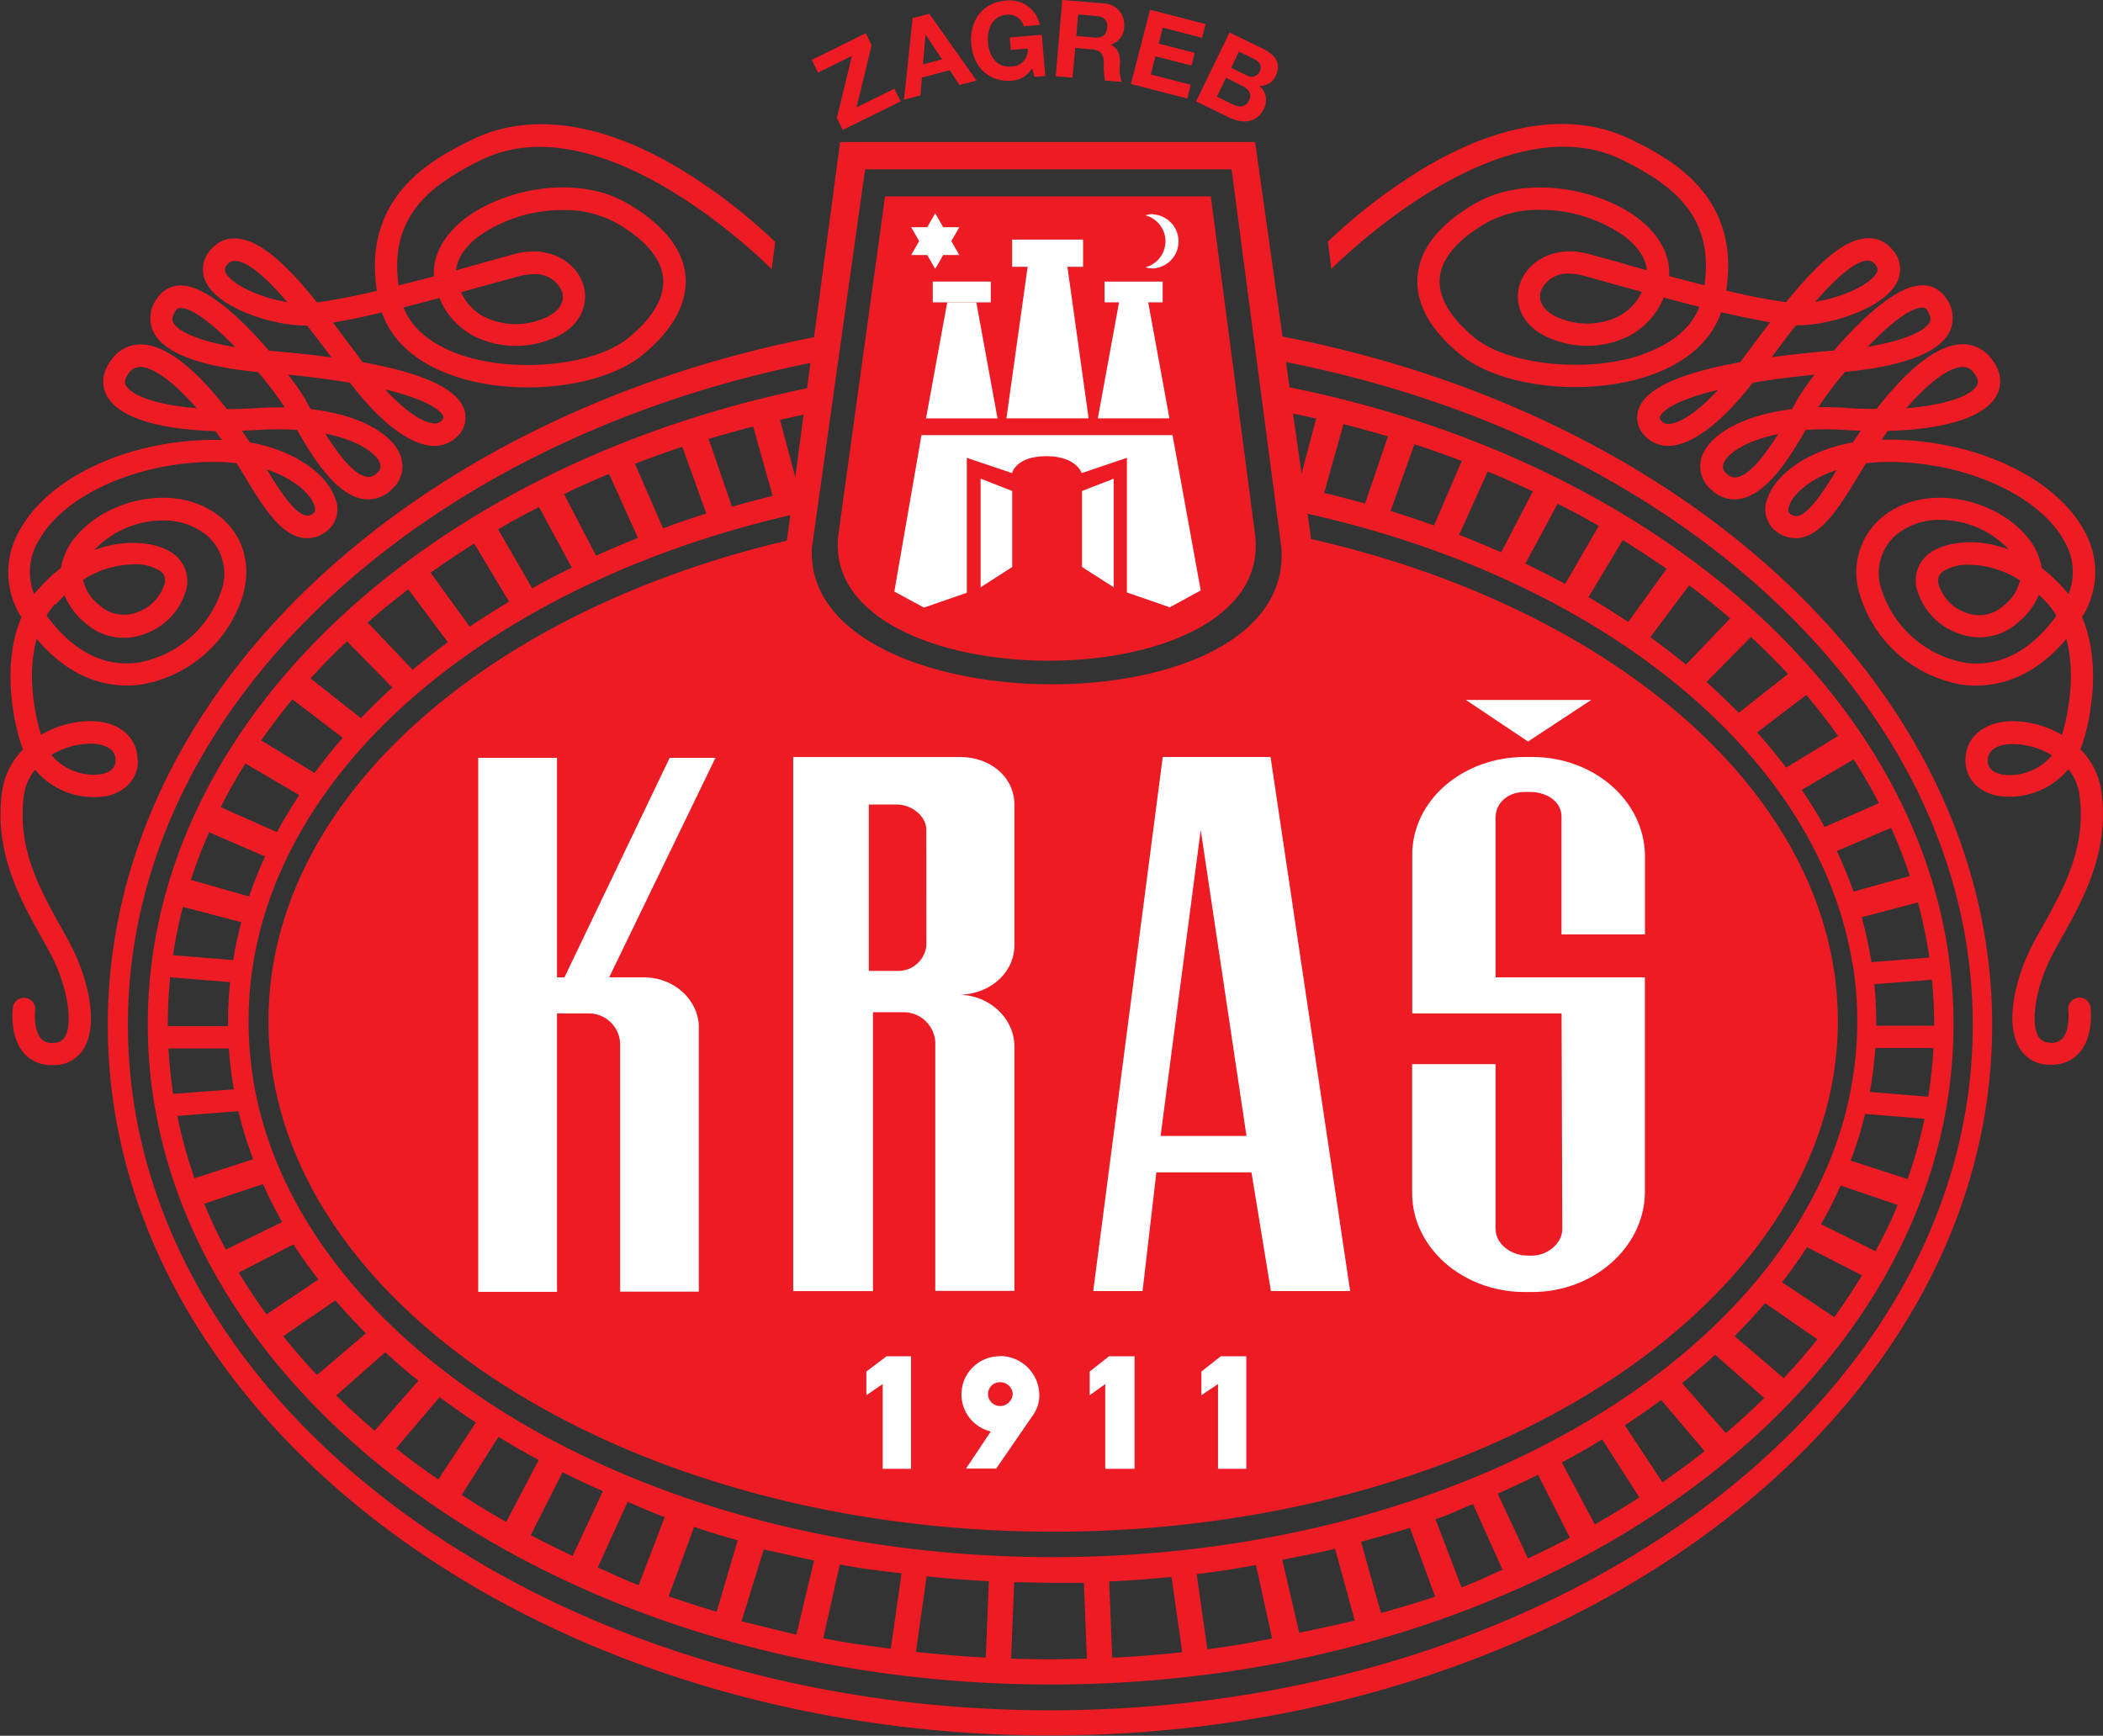 <svg xmlns="http://www.w3.org/2000/svg" xmlns:xlink="http://www.w3.org/1999/xlink" id="b2720b87-9047-45be-a3c3-0a4bbe536453" data-name="Layer 1" viewBox="0 0 283.47 234"><rect x="0" y="0" width="283.47" height="234" fill="#333333" stroke="none"/><defs><style>.b186f6c5-e414-47fb-9e25-ea5dd1cab282{fill:none;}.b38c9ef8-9095-492a-b187-5892892cbdd6{fill:#ed1c24;}.fc2b93a7-b561-449c-aaad-8d0b8341f7c9{clip-path:url(#a2e763fa-1a23-4cdc-ace7-95386b88f680);}.e558407a-01ea-4d9c-b191-484ffd52925e,.e8c22ff7-a627-4d48-8358-41954b4db563{fill:#fff;}.e558407a-01ea-4d9c-b191-484ffd52925e{fill-rule:evenodd;}</style><clipPath id="a2e763fa-1a23-4cdc-ace7-95386b88f680" transform="translate(-156.27 -303.54)"><rect class="b186f6c5-e414-47fb-9e25-ea5dd1cab282" x="156.27" y="303.54" width="283.46" height="234"></rect></clipPath></defs><polygon class="b38c9ef8-9095-492a-b187-5892892cbdd6" points="160.51 11.43 155.12 10.04 155.75 7.59 160.6 8.84 161.04 7.13 156.19 5.88 156.74 3.73 162.03 5.1 162.5 3.25 155.02 1.31 152.44 11.32 160.03 13.28 160.51 11.43"></polygon><g class="fc2b93a7-b561-449c-aaad-8d0b8341f7c9"><path class="b38c9ef8-9095-492a-b187-5892892cbdd6" d="M301.21,310l2.27.2c1.13.09,1.51.6,1.58,1.7a12.26,12.26,0,0,0,.15,2.49l2.26.19a5.29,5.29,0,0,1-.22-2.47c0-1.06-.21-2.14-1.3-2.54v0a2.53,2.53,0,0,0,1.85-2.45A2.84,2.84,0,0,0,305,304l-5.55-.47-.87,10.29,2.26.19Zm.38-4.51,2.48.21c1,.09,1.52.57,1.44,1.56s-.66,1.43-1.68,1.34l-2.48-.21Z" transform="translate(-156.27 -303.54)"></path><path class="b38c9ef8-9095-492a-b187-5892892cbdd6" d="M322,319.4c1.67.81,3.67.78,4.58-1.11a2.5,2.5,0,0,0-.56-3.18,2.24,2.24,0,0,0,2.2-1.33c.84-1.73-.08-2.89-1.85-3.74L322,307.92l-4.51,9.29Zm1.27-8.9,1.91.92c.73.36,1.32.88.89,1.75a1.19,1.19,0,0,1-1.78.51l-2.07-1Zm.5,4.64c.88.43,1.29,1.1.83,2s-1.32.88-2.11.5l-2.19-1.07,1.24-2.55Z" transform="translate(-156.27 -303.54)"></path><path class="b38c9ef8-9095-492a-b187-5892892cbdd6" d="M436.37,438.05a1.51,1.51,0,0,0-1.31,1.67c.09.68.11,2.87-.82,3.84a2,2,0,0,1-1.77.53,1.68,1.68,0,0,1-1.48-.89c-1.09-2-.21-6.89,1.95-11,.4-.77.84-1.55,1.3-2.37,2.85-5.11,6.4-11.47,5.28-19.59a10,10,0,0,0-2.83-5.69c1-2.38,3.16-11,.22-17.82a11.23,11.23,0,0,0,.28-11.67c-3.94-7.22-14.76-12.25-26.36-12.25l-.93,0,.84-1.18c6.67-.18,12.95-1.5,14.69-4.84.47-.89,1-2.73-.77-4.94a4.78,4.78,0,0,0-4.11-1.9c-3.91.22-8.23,4.73-11.32,8.71h-.05c-1.31,0-2.7,0-4.16-.14-1.28-.08-2.5-.1-3.65-.09a48.49,48.49,0,0,1,3.6-4.76c4.73-.43,12.31-1.69,14.11-5.44a4.39,4.39,0,0,0-.55-4.56,3.73,3.73,0,0,0-3.29-1.67c-3.45.13-8.18,4.65-11.75,8.79q-4.62.39-8.42.91c1-1.33,2.11-2.82,3.29-4.31h.16c4.21.07,11.82-2.23,13.52-5.95a3.85,3.85,0,0,0-.81-4.37,4,4,0,0,0-3.34-1.41c-3.17.15-6.83,3.65-10.87,8.62a79.69,79.69,0,0,1-8.07-1.57c2-12.94-7.79-17.85-12.59-20.25-7.78-3.91-17.54-2.6-28.23,3.79a74.59,74.59,0,0,0-12.87,9.87l.47,3.68s22.62-23,39.29-14.66c6.09,3.05,12.39,7.12,11,16.85-1.59-.39-3.2-.82-4.76-1.23.17-2.77-1.27-5.52-4.11-7.72-5.27-4.08-15.18-6-22-2.09-4.88,2.81-7.5,6.12-7.8,9.83s1.73,7.28,5.83,10.61c5.44,4.43,17.17,5.68,25.6,2.72,4.91-1.73,8.16-4.64,9.49-8.48,2.4.57,4.67,1,6.6,1.37-.93,1.21-1.89,2.48-2.85,3.78-.42.55-.81,1.08-1.19,1.59-8.19,1.48-12.7,3.56-13.68,6.3a3.5,3.5,0,0,0,1,3.79,4.27,4.27,0,0,0,3.38,1.17c3-.23,6.93-3.24,11-8.5,2.32-.39,5.08-.76,8.34-1.08a33.65,33.65,0,0,0-2.3,3.28l-.54,1-.2.37c-6.72.8-10.83,3.4-12,6a4.07,4.07,0,0,0,1.05,4.8,4.46,4.46,0,0,0,3.88,1.31c3.31-.53,6.23-4.6,8.9-9.31a37.19,37.19,0,0,1,5.17,0l2.26.11c-.41.59-.76,1.12-1.06,1.57-6.24,1.12-10.4,4.34-11.5,7.52a3.73,3.73,0,0,0,1,4.34,4.24,4.24,0,0,0,3.45,1c3.05-.55,5.4-4.42,7.88-8.52l.94-1.53a25.62,25.62,0,0,1,2.85-.18h.15c10.38,0,20.34,4.48,23.73,10.68a8.1,8.1,0,0,1,.56,7.16c-.18-.23-.36-.45-.56-.67a21.28,21.28,0,0,0-3.05-2.87,8.67,8.67,0,0,0-2.1-4.35c-4.3-5.07-13.76-7.24-19.48-2.44A9.69,9.69,0,0,0,407,383.81a17.42,17.42,0,0,0,13.56,12c3.16.48,8.93.21,14.23-6.14,1.37,4.93.16,10.56-.59,12.95a13.13,13.13,0,0,0-7.25-1.84c-3.49.25-5.75,2.3-5.75,5.23,0,2.42,1.64,4.26,4.29,4.8a10.33,10.33,0,0,0,9.58-3.57,7,7,0,0,1,1.49,3.42c1,7.12-2.16,12.74-4.93,17.71-.47.83-.92,1.64-1.33,2.43-2.26,4.27-3.82,10.42-1.92,13.84a4.6,4.6,0,0,0,3.87,2.43l.52,0a4.87,4.87,0,0,0,3.66-1.47c2.07-2.18,1.67-5.87,1.62-6.28a1.52,1.52,0,0,0-1.67-1.3M420.71,353h.13a1.78,1.78,0,0,1,1.47.78c.81,1,.56,1.5.46,1.68-.72,1.4-4.12,2.68-9.54,3.11,2.92-3.36,5.66-5.46,7.48-5.56m-5.36-8h.06a.66.66,0,0,1,.63.35c.64,1,.42,1.42.34,1.59-.65,1.35-3.9,2.61-8.36,3.34,2.72-2.82,5.58-5.21,7.33-5.28M408,338.68h.07a1.13,1.13,0,0,1,.9.43c.54.59.39.91.3,1.11-.75,1.64-4.72,3.45-8.32,4,2.64-3,5.26-5.47,7.05-5.56M377.78,351.3c-7.3,2.58-18.13,1.52-22.71-2.2-2.3-1.87-5-4.79-4.73-8.06.21-2.62,2.39-5.21,6.3-7.47a14.53,14.53,0,0,1,7.22-1.74,19.63,19.63,0,0,1,11.45,3.61c1.12.87,2.77,2.48,2.95,4.53-1.25-.33-2.43-.66-3.5-1l-4.36-1.19c-4.85-1.29-8.43,1.2-9.31,4.2-.79,2.67.43,6,4.93,7.47a12.67,12.67,0,0,0,9.88-.64,10.14,10.14,0,0,0,4.62-5.16c1.59.43,3.21.85,4.82,1.26-1.36,3.5-4.78,5.38-7.56,6.35m-.19-8.4a7.09,7.09,0,0,1-3.11,3.31,9.67,9.67,0,0,1-7.53.43c-2.31-.75-3.45-2.2-3-3.77a3.83,3.83,0,0,1,3.9-2.39,6.83,6.83,0,0,1,1.78.24L374,341.9l3.63,1m3.72,17.77a1.25,1.25,0,0,1-1.07-.33c-.36-.36-.3-.54-.27-.62.1-.28,1-2,7.84-3.62-2.91,3.18-5.19,4.47-6.5,4.57m9,7.22a1.52,1.52,0,0,1-1.35-.52,1.12,1.12,0,0,1-.37-1.43c.61-1.4,3.11-3,7.32-3.89-1.66,2.67-3.8,5.55-5.6,5.84m8.2,5.21a1.28,1.28,0,0,1-1.06-.36c-.26-.22-.18-.67-.06-1,.55-1.6,2.76-3.63,6.41-4.84-1.73,2.83-3.74,5.93-5.29,6.21M421,392.85A14.51,14.51,0,0,1,409.88,383a6.81,6.81,0,0,1,2-7.37,9.07,9.07,0,0,1,5.93-2,12.76,12.76,0,0,1,9.25,4c-4.71-1.78-9-.88-10.81.58a4.55,4.55,0,0,0-1.67,4.45,8.83,8.83,0,0,0,5.71,6.28,7.81,7.81,0,0,0,8.05-1.52,9.55,9.55,0,0,0,2.76-3.71c.41.4.83.82,1.24,1.28a11.14,11.14,0,0,1,1.13,1.55c-4.41,6.1-9.17,6.82-12.45,6.33m7.54-11.13a5.79,5.79,0,0,1-2.18,3.41,4.84,4.84,0,0,1-5.07,1,5.82,5.82,0,0,1-3.76-3.94,1.51,1.51,0,0,1,.58-1.61,6.09,6.09,0,0,1,3.61-.92,12.91,12.91,0,0,1,6.82,2.1m-2.46,26.16q-1.89-.39-1.89-1.86c0-1.76,1.85-2.16,3-2.23l.48,0a10.3,10.3,0,0,1,5.17,1.52,7.41,7.41,0,0,1-6.72,2.59" transform="translate(-156.27 -303.54)"></path><path class="b38c9ef8-9095-492a-b187-5892892cbdd6" d="M325.48,375.87l-6-45.85H275.57l-6.33,45.85c-2.14,22.09,58.48,22.56,56.24,0" transform="translate(-156.27 -303.54)"></path><path class="b38c9ef8-9095-492a-b187-5892892cbdd6" d="M329.16,349l-3.71-26.31H269.51L266,349c-54.65,10.69-95.2,48.25-95.2,92.72,0,52.76,57.06,95.78,127,95.78s127-43,127-95.78c0-44.6-40.79-82.24-95.66-92.81M265.7,377.46l7.18-51.09h49.4L329,377.46c1.65,25-64.45,23.89-63.29,0m32.16,156.65c-68.5,0-124.36-41.51-124.36-92.41,0-42.6,39.12-78.61,92-89.23l-.45,3.41c-51.17,10.53-88.87,45-88.87,85.75,0,49,54.67,89,121.7,89s121.7-40,121.7-89c0-40.9-38-75.5-89.5-85.87l-.48-3.41c53.19,10.48,92.58,46.6,92.58,89.35,0,50.9-55.86,92.41-124.35,92.41M334.75,370l2.61-9.28q3,.76,6,1.64l-3.09,9.07c-1.81-.51-3.64-1-5.49-1.43m23.37,134.9q2.78-1.22,5.44-2.54l4.29,8.48q-2.78,1.46-5.65,2.8Zm.65,10.26c-2,.87-3.41,1.59-5.52,2.38l-3.51-9.18c1.94-.68,3.18-1.29,5.05-2.06Zm8-14.46q2.81-1.5,5.44-3.11l5,7.82q-2.94,1.89-6,3.65Zm8.49-5-.17.1c1.74-1.14,3.43-2.31,5.06-3.53l5.86,6.9q-2.75,2.17-5.69,4.2ZM383,490q2.33-1.86,4.46-3.83l6.62,5.84q-2.47,2.43-5.18,4.73Zm7.08-6.34q2.18-2.18,4.11-4.45l7.05,4.88c-1.42,1.79-2.94,3.54-4.54,5.24Zm6.4-7.26q1.8-2.31,3.36-4.73l7.41,3.8q-1.73,2.88-3.74,5.64Zm5.25-7.83c1-1.71,1.86-3.44,2.65-5.21l7.69,2.62q-1.32,3.18-3,6.24Zm4-8.56a54.53,54.53,0,0,0,1.95-6.3l8,.65a64.56,64.56,0,0,1-2.27,8.13Zm2.58-9.26a50.82,50.82,0,0,0,.74-5.93h7.83a59.7,59.7,0,0,1-.7,6.57Zm.86-8.93v-.48a51.18,51.18,0,0,0-.25-5.12l7.77-.6c.18,2,.29,3.93.29,5.93,0,.09,0,.18,0,.27Zm-.64-8.57a54.35,54.35,0,0,0-1.32-6.05l7.58-2a62.82,62.82,0,0,1,1.55,7.43Zm-2.42-9.51a56.16,56.16,0,0,0-2.25-5.47l7.32-3.12a67.34,67.34,0,0,1,2.53,6.48Zm-3.9-8.71q-1.41-2.57-3.08-5l7-4.12c1.23,1.93,2.38,3.9,3.41,5.91Zm-5.18-8q-1.83-2.43-3.91-4.75l6.63-5.05q2.28,2.7,4.28,5.53Zm-6.39-7.4q-2.07-2.11-4.35-4.14l6-6.09q2.61,2.44,5,5Zm-7.11-6.5c-1.54-1.26-3.15-2.49-4.81-3.69l5.24-7q2.86,2.16,5.53,4.47Zm-7.79-5.74c-1.73-1.16-3.51-2.27-5.35-3.35l4.62-7.7q3,1.88,5.91,3.88Zm-8.5-5.13c-1.74-.94-3.53-1.86-5.36-2.74l4.35-8.08q2.85,1.44,5.55,3ZM358.62,378q-2.78-1.23-5.66-2.36l3.84-8.54q3.1,1.28,6.09,2.69Zm-9.06-3.62c-1.91-.69-3.87-1.34-5.85-1.95l3.21-9c2.17.7,4.29,1.47,6.39,2.26Zm.15,144.41c-2.17.74-5,1.56-7.29,2.21l-2.69-9.61c2-.56,4.65-1.26,6.59-1.89ZM338.88,522c-1.95.51-5.49,1.22-7.48,1.66l-2.29-9.84c1.87-.39,5.3-1,7.12-1.5Zm-11.14,2.43c-3.38.66-5.24,1-8.73,1.45l-1.44-10.13c3.24-.39,4.85-.66,8-1.23Zm-12.11,1.85q-4.67.51-9.44.74l-.41-10.28c2.83-.13,5.63-.34,8.4-.61Zm-12.85.88c-1.6,0-3.2.07-4.82.07q-2.71,0-5.4-.09l.41-10.3c1.71,0,3.42.08,5.15.08,1.42,0,2.84,0,4.25,0ZM289.56,516.7l-.41,10.3c-3.18-.16-6.32-.43-9.42-.77l1.45-10.18c2.76.29,5.56.51,8.38.65m-11.77-1.05-1.45,10.16c-3.49-.47-5.73-.74-9.1-1.42l2.23-9.94c3.12.59,5.09.8,8.32,1.2M266,513.92l-2.38,10-7.4-1.81,3-9.69Zm-10.29-2.74-2.84,9.65q-3.29-1-6.47-2.08l3.43-9.37q2.9,1,5.88,1.8M242.26,376.06c-1.92.77-3.8,1.56-5.64,2.4l-4.32-8.3c2-1,4-1.86,6.07-2.73Zm-.4-10q3.13-1.21,6.38-2.29l3.24,9c-2,.62-3.93,1.29-5.84,2Zm-8.51,14q-2.73,1.33-5.34,2.79l-4.6-7.95q2.7-1.58,5.52-3Zm-8.46,4.59c-1.82,1.09-3.6,2.22-5.31,3.38l-5.27-7.29q2.85-2,5.88-3.92Zm-8.25,5.47q-2.46,1.81-4.74,3.72l-6.08-6.38c1.75-1.54,3.59-3,5.48-4.49Zm-7.48,6.1c-1.48,1.34-2.89,2.73-4.24,4.14L198.13,395c1.56-1.73,3.2-3.4,4.92-5ZM202.47,403c-1.35,1.55-2.61,3.13-3.8,4.75l-7.2-4.4q2-2.83,4.21-5.53Zm-5.87,7.72c-1.07,1.64-2.06,3.3-3,5l-7.58-3.36c1-2,2.12-4,3.33-5.89ZM192,419a57.78,57.78,0,0,0-2.15,5.4L182,422.16a65.74,65.74,0,0,1,2.46-6.42Zm-3.2,8.86q-.68,2.54-1.1,5.11l-8.11-.66a62.61,62.61,0,0,1,1.34-6.51Zm-1.51,8.08a52,52,0,0,0-.28,5.46v.48h-8.12v-.27a62.92,62.92,0,0,1,.32-6.32Zm-.17,8.94a53.46,53.46,0,0,0,.67,5.51l-8.18.62c-.31-2-.52-4.07-.63-6.13Zm1.28,8.46a53.59,53.59,0,0,0,2,6.48l-7.92,2.57a65,65,0,0,1-2.31-8.41Zm3.32,9.83q1.16,2.6,2.58,5.12L186.71,472c-1.07-2-2.05-4.09-2.91-6.18Zm4.11,8.13q1.56,2.42,3.36,4.73l-7,4.71q-2-2.76-3.74-5.64Zm5.65,7.54c1.3,1.52,2.66,3,4.11,4.45L199,488.91q-2.4-2.55-4.54-5.24Zm6.72,7q2.15,2,4.47,3.83l-5.9,6.74c-1.8-1.54-3.53-3.11-5.18-4.74Zm7.33,6.05c1.62,1.21,3.31,2.39,5.05,3.53l-.17-.1-5.06,7.67q-2.94-2-5.69-4.2Zm7.93,5.35q2.64,1.62,5.43,3.12l-4.38,8.35c-2.07-1.16-4.08-2.38-6-3.64Zm8.64,4.77c1.77.89,3.59,1.74,5.44,2.55l-4.08,8.73q-2.88-1.34-5.65-2.79Zm8.77,4c1.87.76,3.1,1.37,5,2.06l-3.51,9.17c-2.1-.79-3.49-1.51-5.52-2.38Zm10.92-143.29c2-.6,4-1.15,6-1.68l2.63,9.35c-1.85.46-3.68.94-5.48,1.47Zm9.62-2.57c1.06-.25,2.12-.48,3.18-.71l-1.12,8.43Zm70.3,7.25-1.15-8.11c1.05.22,2.09.44,3.12.68ZM406,433.46a49.18,49.18,0,0,1-.93,20c-8.76,34-53.39,60-106.86,60-53.69,0-98.47-26.22-107-60.41a49.45,49.45,0,0,1-.76-19.94c4.74-28,33.62-51.16,72.35-60.12l-.46,3.43c-40.68,9.6-69.88,35-69.88,64.76,0,37.92,47.52,68.85,105.77,68.85S404,479.13,404,441.21c0-30-29.74-55.62-71-65l-.48-3.41c39.4,8.8,68.83,32.32,73.45,60.67" transform="translate(-156.27 -303.54)"></path><path class="b38c9ef8-9095-492a-b187-5892892cbdd6" d="M333.34,380.58c39.2,9.08,67.29,32.88,67.29,60.68,0,35.59-46,64.62-102.45,64.62s-102.46-29-102.46-64.62c0-27.64,27.77-51.32,66.61-60.52,0,13.95,22,18.86,34.61,18.86,12.34,0,33.6-2.76,36.4-19" transform="translate(-156.27 -303.54)"></path><path class="b38c9ef8-9095-492a-b187-5892892cbdd6" d="M174.81,406c0-2.93-2.26-5-5.75-5.23a13.11,13.11,0,0,0-7.25,1.84c-.75-2.39-2-8-.59-12.95,5.3,6.35,11.07,6.62,14.23,6.14a17.42,17.42,0,0,0,13.56-12c1.15-4.13.08-7.95-2.94-10.48-5.72-4.8-15.18-2.63-19.48,2.44a8.67,8.67,0,0,0-2.1,4.35,21.28,21.28,0,0,0-3.05,2.87c-.2.22-.38.44-.56.67a8.1,8.1,0,0,1,.56-7.16c3.39-6.2,13.35-10.68,23.73-10.68h.15a25.62,25.62,0,0,1,2.85.18l.94,1.53c2.48,4.1,4.83,8,7.88,8.52a4.24,4.24,0,0,0,3.45-1,3.73,3.73,0,0,0,1-4.34c-1.1-3.18-5.26-6.4-11.5-7.52-.3-.45-.65-1-1.06-1.57l2.26-.11a37.19,37.19,0,0,1,5.17,0c2.67,4.71,5.59,8.78,8.9,9.31a4.46,4.46,0,0,0,3.88-1.31,4.07,4.07,0,0,0,1.05-4.8c-1.15-2.64-5.26-5.24-12-6l-.2-.37-.54-1a33.65,33.65,0,0,0-2.3-3.28c3.26.32,6,.69,8.34,1.08,4,5.26,7.93,8.27,11,8.5a4.27,4.27,0,0,0,3.38-1.17,3.5,3.5,0,0,0,1-3.79c-1-2.74-5.49-4.82-13.68-6.3L204,350.81c-1-1.3-1.92-2.57-2.85-3.78,1.93-.32,4.2-.8,6.6-1.37,1.33,3.84,4.58,6.75,9.49,8.48,8.43,3,20.16,1.71,25.6-2.72,4.1-3.33,6.12-7,5.83-10.61s-2.92-7-7.8-9.83c-6.82-4-16.73-2-22,2.09-2.84,2.2-4.28,4.95-4.11,7.72-1.56.41-3.17.84-4.76,1.23-1.39-9.73,4.91-13.8,11-16.85,16.67-8.36,39.29,14.66,39.29,14.66l.47-3.68a74.59,74.59,0,0,0-12.87-9.87c-10.69-6.39-20.45-7.7-28.23-3.79-4.8,2.4-14.58,7.31-12.59,20.25a79.69,79.69,0,0,1-8.07,1.57c-4-5-7.7-8.47-10.87-8.62a4,4,0,0,0-3.34,1.41,3.85,3.85,0,0,0-.81,4.37c1.7,3.72,9.31,6,13.52,5.95h.16c1.18,1.49,2.3,3,3.29,4.31q-3.8-.53-8.42-.91c-3.57-4.14-8.3-8.66-11.75-8.79a3.73,3.73,0,0,0-3.29,1.67,4.39,4.39,0,0,0-.55,4.56c1.8,3.75,9.38,5,14.11,5.44a48.49,48.49,0,0,1,3.6,4.76c-1.15,0-2.37,0-3.65.09-1.46.1-2.85.14-4.16.14h0c-3.09-4-7.41-8.49-11.32-8.71a4.78,4.78,0,0,0-4.11,1.9c-1.76,2.21-1.24,4.05-.77,4.94,1.74,3.34,8,4.66,14.69,4.84l.84,1.18-.93,0c-11.6,0-22.42,5-26.36,12.25a11.23,11.23,0,0,0,.28,11.67c-2.94,6.84-.74,15.44.22,17.82a10,10,0,0,0-2.83,5.69c-1.12,8.12,2.43,14.48,5.28,19.59.46.82.9,1.6,1.3,2.37,2.16,4.1,3,9,1.95,11a1.68,1.68,0,0,1-1.48.89,2,2,0,0,1-1.77-.53c-.93-1-.91-3.16-.82-3.84a1.5,1.5,0,0,0-3-.37c-.05.41-.45,4.1,1.62,6.28a4.87,4.87,0,0,0,3.66,1.47l.52,0a4.6,4.6,0,0,0,3.87-2.43c1.9-3.42.34-9.57-1.92-13.84-.41-.79-.86-1.6-1.33-2.43-2.77-5-5.91-10.59-4.93-17.71a7,7,0,0,1,1.49-3.42,10.33,10.33,0,0,0,9.58,3.57c2.65-.54,4.29-2.38,4.29-4.8m-11.13-21c.41-.46.83-.88,1.24-1.28a9.55,9.55,0,0,0,2.76,3.71,7.81,7.81,0,0,0,8,1.52,8.83,8.83,0,0,0,5.71-6.28,4.55,4.55,0,0,0-1.67-4.45c-1.83-1.46-6.1-2.36-10.81-.58a12.76,12.76,0,0,1,9.25-4,9.07,9.07,0,0,1,5.93,2,6.81,6.81,0,0,1,2,7.37A14.51,14.51,0,0,1,175,392.85c-3.28.49-8-.23-12.45-6.33a11.14,11.14,0,0,1,1.13-1.55m3.78-3.25a12.91,12.91,0,0,1,6.82-2.1,6.09,6.09,0,0,1,3.61.92,1.51,1.51,0,0,1,.58,1.61,5.82,5.82,0,0,1-3.76,3.94,4.84,4.84,0,0,1-5.07-1,5.79,5.79,0,0,1-2.18-3.41m31.18-10c.12.34.2.79-.06,1a1.28,1.28,0,0,1-1.06.36c-1.55-.28-3.56-3.38-5.29-6.21,3.65,1.21,5.86,3.24,6.41,4.84m8.8-5.79a1.12,1.12,0,0,1-.37,1.43,1.52,1.52,0,0,1-1.35.52c-1.8-.29-3.94-3.17-5.6-5.84,4.21.86,6.71,2.49,7.32,3.89m8.59-6.22c0,.08.09.26-.27.62a1.25,1.25,0,0,1-1.07.33c-1.31-.1-3.59-1.39-6.5-4.57,6.86,1.65,7.74,3.34,7.84,3.62m-.55-16a10.14,10.14,0,0,0,4.62,5.16,12.67,12.67,0,0,0,9.88.64c4.5-1.46,5.72-4.8,4.93-7.47-.88-3-4.46-5.49-9.31-4.2L221.24,339c-1.07.3-2.25.63-3.5,1,.18-2.05,1.83-3.66,2.95-4.53a19.63,19.63,0,0,1,11.45-3.61,14.53,14.53,0,0,1,7.22,1.74c3.91,2.26,6.09,4.85,6.3,7.47.26,3.27-2.43,6.19-4.73,8.06-4.58,3.72-15.41,4.78-22.71,2.2-2.78-1-6.2-2.85-7.56-6.35,1.61-.41,3.23-.83,4.82-1.26m2.93-.79,3.63-1,4.32-1.18a6.83,6.83,0,0,1,1.78-.24,3.83,3.83,0,0,1,3.9,2.39c.46,1.57-.68,3-3,3.77a9.67,9.67,0,0,1-7.53-.43,7.09,7.09,0,0,1-3.11-3.31m-31.72-2.68c-.09-.2-.24-.52.3-1.11a1.13,1.13,0,0,1,.9-.43H188c1.79.09,4.41,2.52,7,5.56-3.6-.57-7.57-2.38-8.32-4M179.62,347c-.08-.17-.3-.62.34-1.59a.66.66,0,0,1,.63-.35h.06c1.75.07,4.61,2.46,7.33,5.28-4.46-.73-7.71-2-8.36-3.34m-6.39,8.47c-.1-.18-.35-.67.45-1.68a1.82,1.82,0,0,1,1.48-.78h.13c1.82.1,4.56,2.2,7.48,5.56-5.42-.43-8.82-1.71-9.54-3.11m-3.31,52.45a7.41,7.41,0,0,1-6.72-2.59,10.3,10.3,0,0,1,5.17-1.52l.48,0c1.11.07,3,.47,3,2.23q0,1.47-1.89,1.86" transform="translate(-156.27 -303.54)"></path><path class="b38c9ef8-9095-492a-b187-5892892cbdd6" d="M292.69,314.41a3.45,3.45,0,0,0,2.7-1.65l.33,1.15,1.44-.12-.46-5.56-4.32.36.14,1.68,2.28-.18a2.22,2.22,0,0,1-2.27,2.42c-2,.16-2.94-1.5-3.08-3.21s.47-3.6,2.5-3.77a2.11,2.11,0,0,1,2.32,1.55l2.16-.18a4.13,4.13,0,0,0-4.64-3.27c-3.17.26-4.86,2.8-4.6,5.85s2.33,5.19,5.5,4.93" transform="translate(-156.27 -303.54)"></path><polygon class="b38c9ef8-9095-492a-b187-5892892cbdd6" points="114.84 7.53 112.8 15.91 113.6 17.52 121.4 13.67 120.55 11.96 115.46 14.47 117.49 6.09 116.7 4.48 109.42 8.08 110.26 9.79 114.84 7.53"></polygon><path class="b38c9ef8-9095-492a-b187-5892892cbdd6" d="M280.54,314l3.74-1,1.33,2,2.29-.6-6.36-9-2.25.58-1.17,11,2.22-.58Zm.49-5.8h0l2.22,3.34-2.58.68Z" transform="translate(-156.27 -303.54)"></path><path class="e8c22ff7-a627-4d48-8358-41954b4db563" d="M311.67,332.4a3.46,3.46,0,0,0-1,.17,3.62,3.62,0,0,1,0,7,3.45,3.45,0,0,0,1,.16,3.65,3.65,0,0,0,0-7.29" transform="translate(-156.27 -303.54)"></path><polygon class="e8c22ff7-a627-4d48-8358-41954b4db563" points="126.06 28.76 127.14 30.63 129.31 30.63 128.23 32.51 129.31 34.38 127.14 34.38 126.06 36.25 124.98 34.38 122.82 34.38 123.9 32.51 122.82 30.63 124.98 30.63 126.06 28.76"></polygon><polygon class="e558407a-01ea-4d9c-b191-484ffd52925e" points="118.98 186.59 118.98 198.01 122.8 198.01 122.8 182.84 119.5 182.84 116.78 184.9 116.78 188.09 118.98 186.59"></polygon><path class="e558407a-01ea-4d9c-b191-484ffd52925e" d="M291.06,486.38a5.14,5.14,0,0,0-1.24,10.14l-3.33,5h4.06l4.95-7.19a4.57,4.57,0,0,0,.86-2.86,5.3,5.3,0,0,0-5.3-5.12m0,6.74a1.62,1.62,0,0,1-1.61-1.62,1.59,1.59,0,0,1,1.61-1.59,1.68,1.68,0,0,1,1.72,1.59,1.71,1.71,0,0,1-1.72,1.62" transform="translate(-156.27 -303.54)"></path><polygon class="e558407a-01ea-4d9c-b191-484ffd52925e" points="148.98 186.59 148.98 198.01 152.93 198.01 152.93 182.84 149.49 182.84 146.88 184.9 146.88 188.09 148.98 186.59"></polygon><polygon class="e558407a-01ea-4d9c-b191-484ffd52925e" points="164.18 186.59 164.18 198.01 167.99 198.01 167.99 182.84 164.55 182.84 161.94 184.9 161.94 188.09 164.18 186.59"></polygon><path class="e558407a-01ea-4d9c-b191-484ffd52925e" d="M293,430.94V412c0-3.72-3.25-6.4-7.31-6.4H263.19v72h10.75V440H278a4.28,4.28,0,0,1,4.34,4v33.57H293v-33c0-3.71-3.35-6.93-7.55-6.93,4.2,0,7.55-2.93,7.55-6.65m-11.86,0a3.8,3.8,0,0,1-3.88,3.44h-3.88V412h3.75c2.07,0,4,1.59,4,3.4Z" transform="translate(-156.27 -303.54)"></path><path class="e558407a-01ea-4d9c-b191-484ffd52925e" d="M239.86,477.67h10.61V442.06c0-3.68-3.31-6.76-7.41-6.76h-4.68l14.33-29.6h-6.17l-14.19,29.6h-1V405.7H220.73v72h10.62V440.16h4.34a4.23,4.23,0,0,1,4.17,4Z" transform="translate(-156.27 -303.54)"></path><path class="e558407a-01ea-4d9c-b191-484ffd52925e" d="M327.53,405.59H313l-9.37,72h6.65l1.86-16h12.82l2.62,16h10.68Zm-14.82,51.09,5.41-41.26,6.17,41.26Z" transform="translate(-156.27 -303.54)"></path><path class="e558407a-01ea-4d9c-b191-484ffd52925e" d="M357.86,469.23V447H346.62v17.42c0,7.29,6.79,13.3,15.17,13.3h1c8.28,0,15.06-6,15.2-13.3V435.3H357.86V413.77c0-1.92,1.58-3.46,3.93-3.46h.75c2.21,0,4.21,1.28,4.21,3.32v15.88H378V418.78c-.14-7.33-6.92-13.19-15.2-13.19h-1c-8.38,0-15.17,5.86-15.17,13.19v21.38h20.13l.1,29.07c0,1.93-2,3.58-4.07,3.58h-.61c-2.21,0-4.31-1.54-4.31-3.58" transform="translate(-156.27 -303.54)"></path><polygon class="e558407a-01ea-4d9c-b191-484ffd52925e" points="205.97 99.97 214.48 94.36 197.59 94.36 205.97 99.97"></polygon><polygon class="e558407a-01ea-4d9c-b191-484ffd52925e" points="131.6 40.76 127.68 40.76 124.82 56.41 134.46 56.41 131.6 40.76"></polygon><rect class="e8c22ff7-a627-4d48-8358-41954b4db563" x="125.73" y="37.96" width="7.82" height="2.8"></rect><polygon class="e558407a-01ea-4d9c-b191-484ffd52925e" points="157.63 56.4 154.77 40.76 156.72 40.76 156.72 37.96 148.89 37.96 148.89 40.76 150.84 40.76 147.98 56.4 157.63 56.4"></polygon><polygon class="e558407a-01ea-4d9c-b191-484ffd52925e" points="146.74 56.4 143.88 35.97 145.99 35.97 145.99 32.3 136.43 32.3 136.43 35.97 138.52 35.97 135.66 56.4 146.74 56.4"></polygon><polygon class="e558407a-01ea-4d9c-b191-484ffd52925e" points="136.44 66.19 136.44 76.44 132.18 79.17 132.18 64.53 136.44 66.19"></polygon><polygon class="e558407a-01ea-4d9c-b191-484ffd52925e" points="145.85 66.19 145.85 76.44 150.12 79.17 150.12 64.53 145.85 66.19"></polygon><path class="e558407a-01ea-4d9c-b191-484ffd52925e" d="M314.32,362.2H280.48l-3.66,21.09,4,2.16,5.77-2V365.26l6.1,2.06s.49-2.28,4.6-2.28,4.78,2.28,4.78,2.28l6.1-2.06v18.15l5.77,2,4.18-2.27Z" transform="translate(-156.27 -303.54)"></path></g></svg>